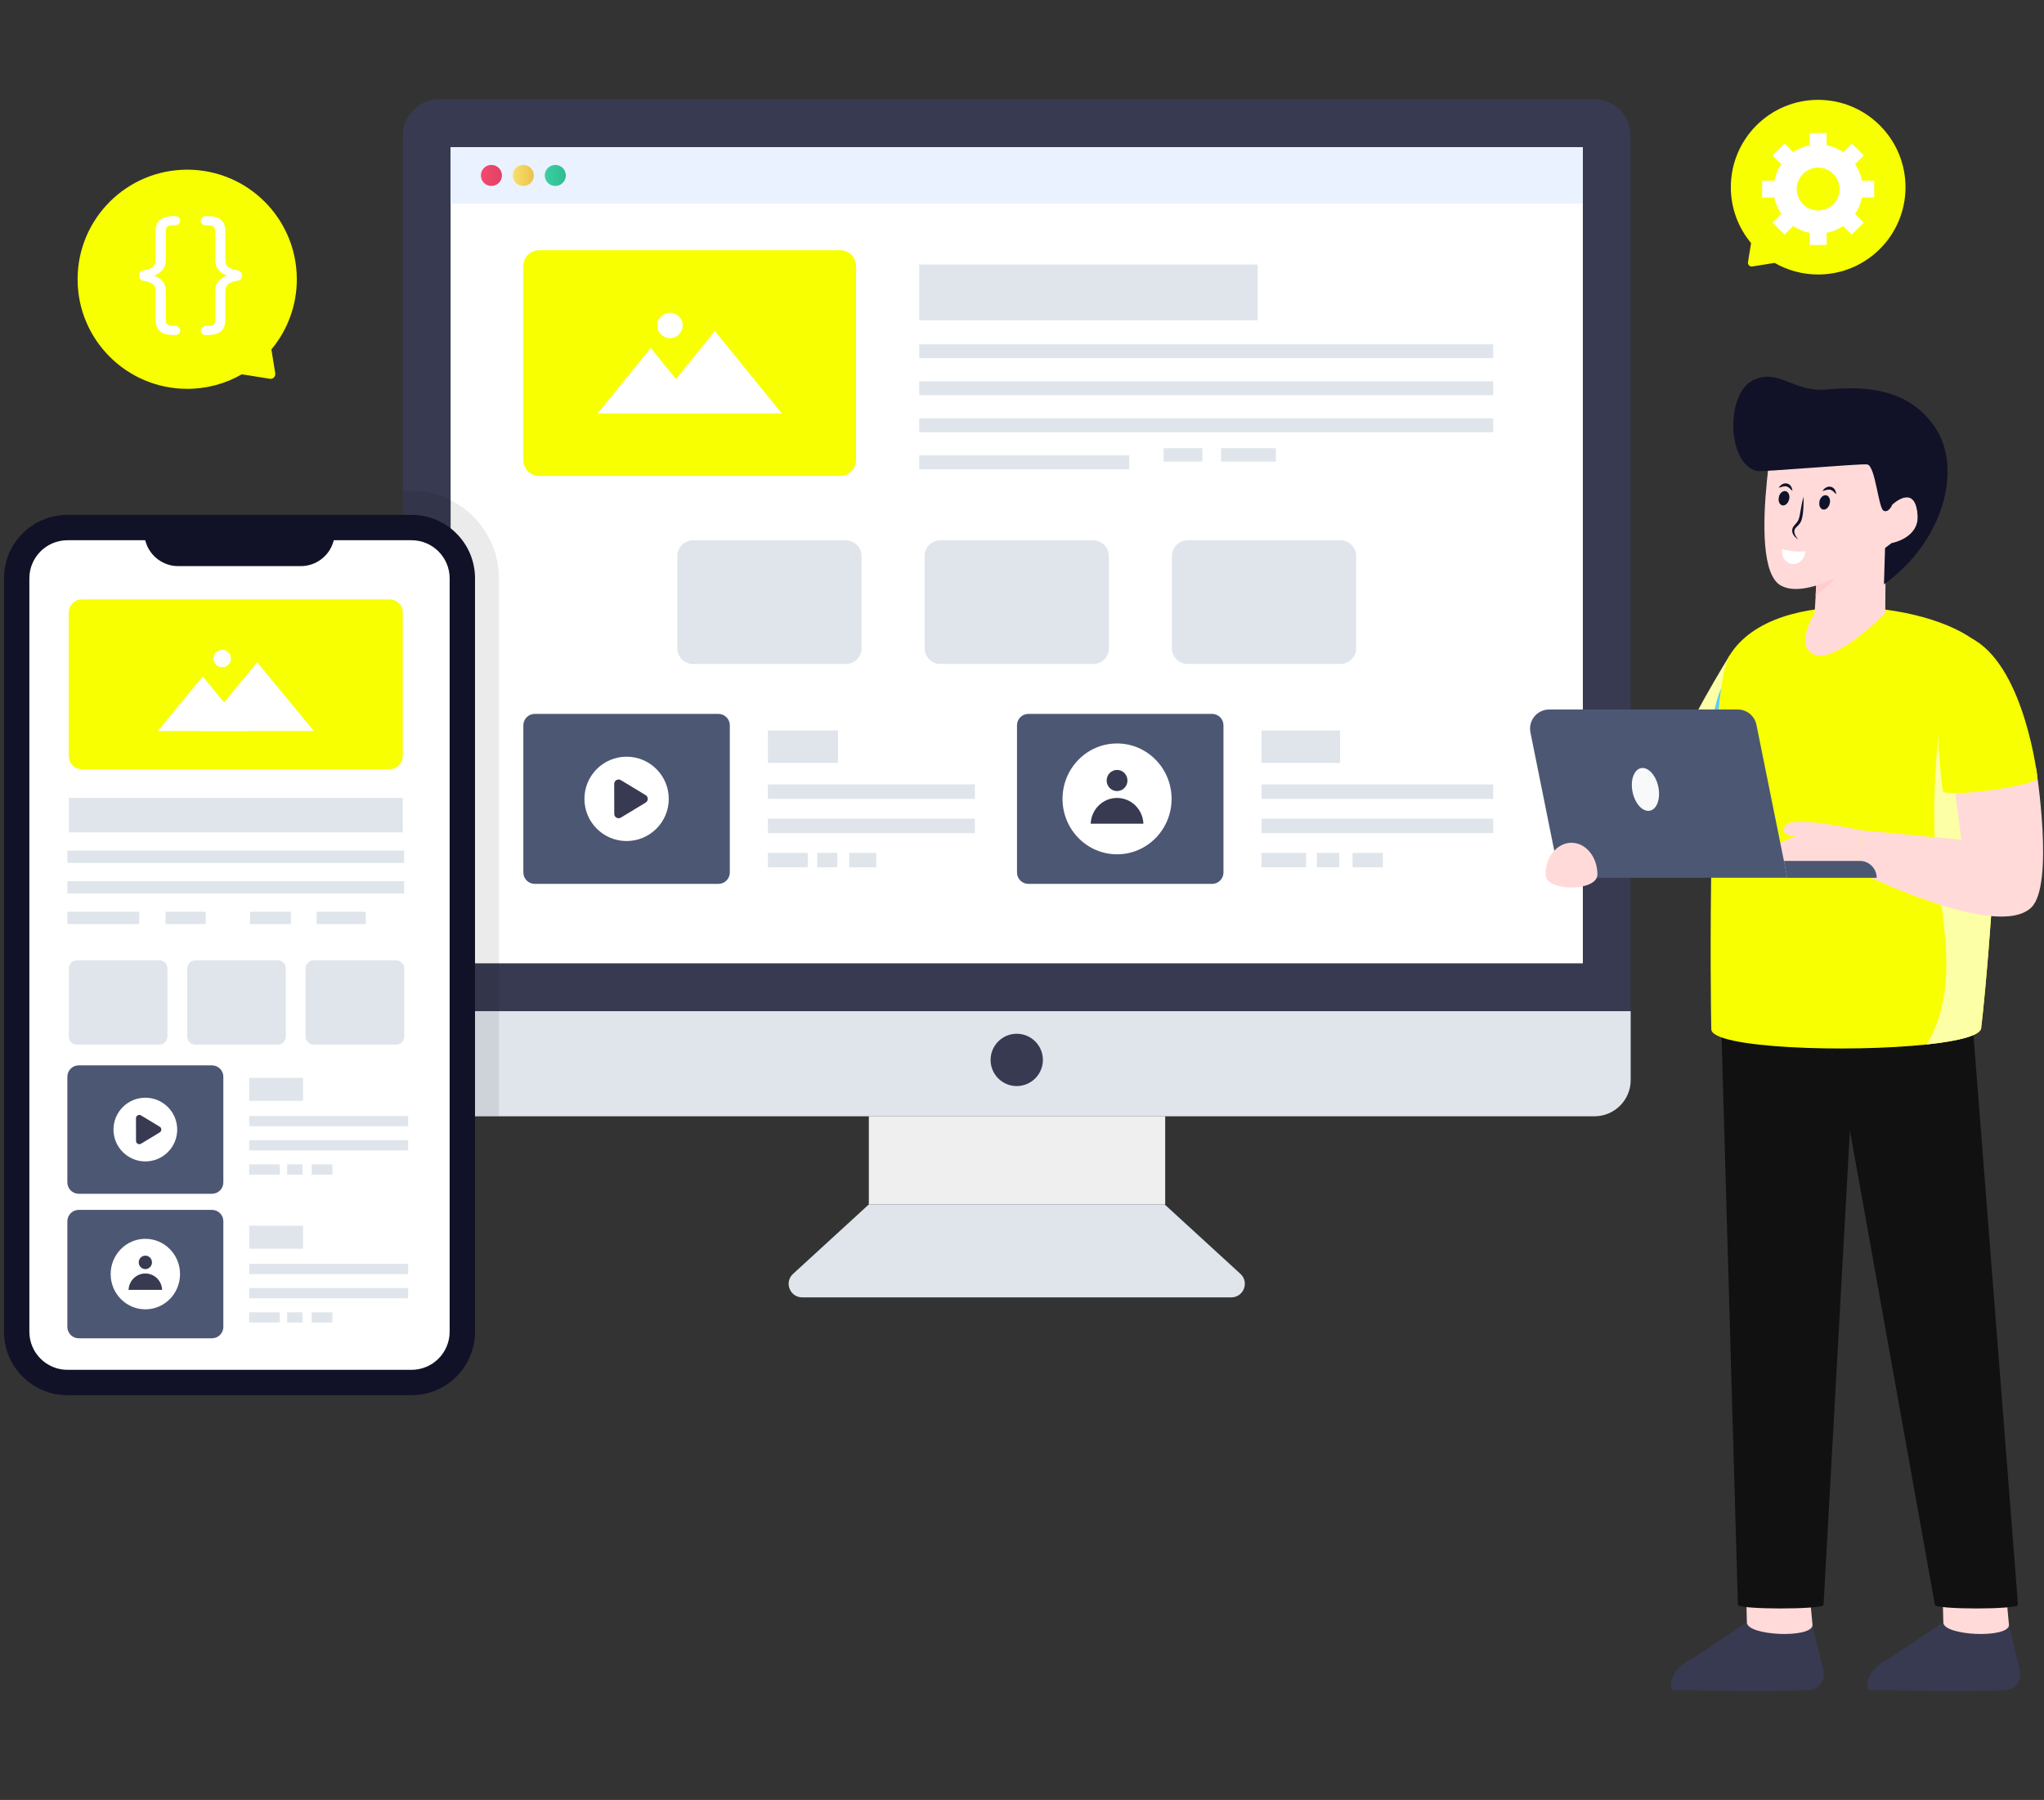 <svg width="520" height="458" viewBox="0 0 520 458" fill="none" xmlns="http://www.w3.org/2000/svg">
<rect x="0" y="0" width="520" height="458" fill="#333333" stroke="none"/>
<g clip-path="url(#clip0_2718_349894)">
<path d="M414.854 257.293V274.822C414.854 279.914 410.725 284.043 405.633 284.043H111.689C106.597 284.043 102.468 279.914 102.468 274.822V257.293H414.855H414.854Z" fill="#DFE5EB"/>
<path d="M414.853 34.49V257.292H102.467V34.49C102.467 29.398 106.596 25.27 111.688 25.27H405.631C410.723 25.27 414.852 29.398 414.852 34.49H414.853Z" fill="#373A50"/>
<path d="M402.682 37.438H114.643V245.12H402.682V37.438Z" fill="white"/>
<path d="M402.682 37.438H114.643V51.83H402.682V37.438Z" fill="#EBF2FF"/>
<path d="M265.316 269.703C265.316 273.369 262.332 276.352 258.657 276.352C254.982 276.352 252.009 273.367 252.009 269.703C252.009 266.039 254.982 263.043 258.657 263.043C262.332 263.043 265.316 266.027 265.316 269.703Z" fill="#373A50"/>
<path d="M296.428 284.035H221.035V306.453H296.428V284.035Z" fill="#EFEFF0"/>
<path d="M313.247 330.12H204.079C200.94 330.12 199.445 326.267 201.756 324.14L221.053 306.453H296.273L315.571 324.14C317.882 326.267 316.375 330.12 313.247 330.12Z" fill="#DFE5EB"/>
<path d="M127.695 44.64C127.695 46.12 126.492 47.316 125.011 47.316C123.53 47.316 122.335 46.12 122.335 44.64C122.335 43.16 123.538 41.965 125.011 41.965C126.484 41.965 127.695 43.16 127.695 44.64Z" fill="url(#paint0_linear_2718_349894)"/>
<path d="M135.822 44.64C135.822 46.12 134.619 47.316 133.138 47.316C131.657 47.316 130.462 46.12 130.462 44.64C130.462 43.16 131.665 41.965 133.138 41.965C134.611 41.965 135.822 43.16 135.822 44.64Z" fill="url(#paint1_linear_2718_349894)"/>
<path d="M143.95 44.64C143.95 46.12 142.747 47.316 141.266 47.316C139.785 47.316 138.59 46.12 138.59 44.64C138.59 43.16 139.793 41.965 141.266 41.965C142.739 41.965 143.95 43.16 143.95 44.64Z" fill="url(#paint2_linear_2718_349894)"/>
<path d="M213.786 63.676H137.127C134.927 63.676 133.143 65.46 133.143 67.661V117.107C133.143 119.308 134.927 121.092 137.127 121.092H213.786C215.987 121.092 217.771 119.308 217.771 117.107V67.661C217.771 65.46 215.987 63.676 213.786 63.676Z" fill="#F7FF00"/>
<path d="M179.039 105.187H152.043L165.537 88.543L171.183 95.502L179.039 105.187Z" fill="white"/>
<path d="M198.871 105.186H164.864L181.864 84.223L198.871 105.186Z" fill="white"/>
<path d="M173.671 82.809C173.671 84.595 172.219 86.047 170.431 86.047C168.644 86.047 167.192 84.595 167.192 82.809C167.192 81.023 168.644 79.578 170.431 79.578C172.219 79.578 173.671 81.022 173.671 82.809Z" fill="white"/>
<path d="M319.95 67.324H233.855V81.511H319.95V67.324Z" fill="#DFE5EB"/>
<path d="M379.881 87.602H233.855V91.141H379.881V87.602Z" fill="#DFE5EB"/>
<path d="M379.881 97.019H233.855V100.559H379.881V97.019Z" fill="#DFE5EB"/>
<path d="M379.881 106.438H233.855V109.977H379.881V106.438Z" fill="#DFE5EB"/>
<path d="M324.585 114.039H310.646V117.445H324.585V114.039Z" fill="#DFE5EB"/>
<path d="M305.867 114.039H296.044V117.445H305.867V114.039Z" fill="#DFE5EB"/>
<path d="M287.282 115.859H233.855V119.399H287.282V115.859Z" fill="#DFE5EB"/>
<path d="M215.188 137.492H176.3C174.097 137.492 172.311 139.278 172.311 141.482V164.961C172.311 167.165 174.097 168.951 176.3 168.951H215.188C217.391 168.951 219.177 167.165 219.177 164.961V141.482C219.177 139.278 217.391 137.492 215.188 137.492Z" fill="#DFE5EB"/>
<path d="M278.105 137.492H239.218C237.014 137.492 235.228 139.278 235.228 141.482V164.961C235.228 167.165 237.014 168.951 239.218 168.951H278.105C280.308 168.951 282.095 167.165 282.095 164.961V141.482C282.095 139.278 280.308 137.492 278.105 137.492Z" fill="#DFE5EB"/>
<path d="M341.022 137.492H302.135C299.931 137.492 298.145 139.278 298.145 141.482V164.961C298.145 167.165 299.931 168.951 302.135 168.951H341.022C343.225 168.951 345.012 167.165 345.012 164.961V141.482C345.012 139.278 343.225 137.492 341.022 137.492Z" fill="#DFE5EB"/>
<path d="M182.774 181.656H136.037C134.438 181.656 133.142 182.952 133.142 184.551V222.009C133.142 223.608 134.438 224.904 136.037 224.904H182.774C184.372 224.904 185.668 223.608 185.668 222.009V184.551C185.668 182.952 184.372 181.656 182.774 181.656Z" fill="#4C5773"/>
<path d="M159.406 214.004C165.332 214.004 170.135 209.201 170.135 203.276C170.135 197.35 165.332 192.547 159.406 192.547C153.481 192.547 148.678 197.35 148.678 203.276C148.678 209.201 153.481 214.004 159.406 214.004Z" fill="white"/>
<path d="M164.259 204.221L157.947 208.044C157.215 208.488 156.271 207.962 156.271 207.1L156.258 199.455C156.258 198.593 157.202 198.06 157.94 198.504L164.259 202.326C164.97 202.757 164.97 203.789 164.259 204.22V204.221Z" fill="#373A50"/>
<path d="M213.201 185.859H195.355V194.132H213.201V185.859Z" fill="#DFE5EB"/>
<path d="M247.996 199.598H195.354V203.278H247.996V199.598Z" fill="#DFE5EB"/>
<path d="M247.996 208.305H195.354V211.985H247.996V208.305Z" fill="#DFE5EB"/>
<path d="M205.493 217.016H195.354V220.696H205.493V217.016Z" fill="#DFE5EB"/>
<path d="M213.014 217.016H207.928V220.696H213.014V217.016Z" fill="#DFE5EB"/>
<path d="M222.917 217.016H216.045V220.696H222.917V217.016Z" fill="#DFE5EB"/>
<path d="M308.361 181.656H261.624C260.025 181.656 258.729 182.952 258.729 184.551V222.009C258.729 223.608 260.025 224.904 261.624 224.904H308.361C309.959 224.904 311.255 223.608 311.255 222.009V184.551C311.255 182.952 309.959 181.656 308.361 181.656Z" fill="#4C5773"/>
<path d="M340.923 185.863H320.942V194.135H340.923V185.863Z" fill="#DFE5EB"/>
<path d="M379.881 199.602H320.942V203.281H379.881V199.602Z" fill="#DFE5EB"/>
<path d="M379.881 208.309H320.942V211.988H379.881V208.309Z" fill="#DFE5EB"/>
<path d="M332.293 217.02H320.942V220.699H332.293V217.02Z" fill="#DFE5EB"/>
<path d="M340.714 217.02H335.019V220.699H340.714V217.02Z" fill="#DFE5EB"/>
<path d="M351.802 217.02H344.107V220.699H351.802V217.02Z" fill="#DFE5EB"/>
<path d="M284.182 217.38C291.843 217.38 298.054 211.067 298.054 203.278C298.054 195.49 291.843 189.176 284.182 189.176C276.521 189.176 270.311 195.49 270.311 203.278C270.311 211.067 276.521 217.38 284.182 217.38Z" fill="white"/>
<path d="M284.182 201.29C285.644 201.29 286.829 200.086 286.829 198.6C286.829 197.115 285.644 195.91 284.182 195.91C282.72 195.91 281.536 197.115 281.536 198.6C281.536 200.086 282.72 201.29 284.182 201.29Z" fill="#373A50"/>
<path d="M290.885 209.593C290.742 205.949 287.799 203.039 284.181 203.039C280.563 203.039 277.621 205.951 277.477 209.593H290.885Z" fill="#373A50"/>
<path opacity="0.08" d="M126.934 147.168V284.045H111.687C106.595 284.045 102.466 279.916 102.466 274.824V124.922H104.697C116.961 124.922 126.934 134.904 126.934 147.168Z" fill="black"/>
<path d="M120.847 147.16V338.864C120.847 347.783 113.621 355.017 104.695 355.017H17.165C8.247 355.017 1.013 347.784 1.013 338.864V147.16C1.013 138.242 8.246 131.008 17.165 131.008H104.696C113.621 131.008 120.848 138.241 120.848 147.16H120.847Z" fill="#111228"/>
<path d="M17.164 348.556C11.818 348.556 7.469 344.207 7.469 338.862V147.159C7.469 141.813 11.818 137.465 17.164 137.465H36.937L37.082 137.946C38.166 141.54 41.548 144.05 45.311 144.05H76.553C80.316 144.05 83.696 141.54 84.773 137.948L84.917 137.465H104.697C110.043 137.465 114.392 141.814 114.392 147.159V338.862C114.392 344.208 110.043 348.556 104.697 348.556H17.164Z" fill="white"/>
<path d="M102.464 155.84V192.401C102.464 194.227 100.983 195.717 99.147 195.717H20.822C18.986 195.717 17.505 194.225 17.505 192.401V155.84C17.505 154.005 18.986 152.523 20.822 152.523H99.147C100.983 152.523 102.464 154.005 102.464 155.84Z" fill="#F7FF00"/>
<path d="M63.022 186.011H40.129L51.572 172.129L56.359 177.934L63.022 186.011Z" fill="white"/>
<path d="M79.839 186.009H51.001L65.417 168.523L79.839 186.009Z" fill="white"/>
<path d="M58.759 167.554C58.759 168.779 57.763 169.775 56.538 169.775C55.314 169.775 54.318 168.779 54.318 167.554C54.318 166.33 55.314 165.34 56.538 165.34C57.763 165.34 58.759 166.33 58.759 167.554Z" fill="white"/>
<path d="M102.464 203.035H17.505V211.8H102.464V203.035Z" fill="#DFE5EB"/>
<path d="M102.835 216.434H17.135V219.579H102.835V216.434Z" fill="#DFE5EB"/>
<path d="M102.835 224.215H17.135V227.36H102.835V224.215Z" fill="#DFE5EB"/>
<path d="M35.417 231.992H17.135V235.137H35.417V231.992Z" fill="#DFE5EB"/>
<path d="M52.338 231.992H42.115V235.137H52.338V231.992Z" fill="#DFE5EB"/>
<path d="M74.018 231.992H63.619V235.137H74.018V231.992Z" fill="#DFE5EB"/>
<path d="M93.053 231.992H80.539V235.137H93.053V231.992Z" fill="#DFE5EB"/>
<path d="M42.595 246.425V263.743C42.595 264.887 41.666 265.817 40.521 265.817H19.572C18.436 265.817 17.507 264.887 17.507 263.743V246.425C17.507 245.29 18.437 244.359 19.572 244.359H40.521C41.666 244.359 42.595 245.289 42.595 246.425Z" fill="#DFE5EB"/>
<path d="M72.715 246.425V263.743C72.715 264.887 71.786 265.817 70.641 265.817H49.692C48.556 265.817 47.627 264.887 47.627 263.743V246.425C47.627 245.29 48.557 244.359 49.692 244.359H70.641C71.786 244.359 72.715 245.289 72.715 246.425Z" fill="#DFE5EB"/>
<path d="M102.836 246.425V263.743C102.836 264.887 101.906 265.817 100.761 265.817H79.812C78.676 265.817 77.748 264.887 77.748 263.743V246.425C77.748 245.29 78.677 244.359 79.812 244.359H100.761C101.906 244.359 102.836 245.289 102.836 246.425Z" fill="#DFE5EB"/>
<path d="M53.924 271.086H20.03C18.431 271.086 17.135 272.382 17.135 273.98V300.864C17.135 302.462 18.431 303.758 20.03 303.758H53.924C55.523 303.758 56.819 302.462 56.819 300.864V273.98C56.819 272.382 55.523 271.086 53.924 271.086Z" fill="#4C5773"/>
<path d="M36.977 295.527C41.453 295.527 45.082 291.898 45.082 287.422C45.082 282.945 41.453 279.316 36.977 279.316C32.5 279.316 28.872 282.945 28.872 287.422C28.872 291.898 32.5 295.527 36.977 295.527Z" fill="white"/>
<path d="M40.643 288.135L35.874 291.023C35.321 291.358 34.608 290.962 34.608 290.311L34.598 284.535C34.598 283.884 35.31 283.481 35.868 283.816L40.642 286.704C41.179 287.03 41.179 287.81 40.642 288.135H40.643Z" fill="#373A50"/>
<path d="M53.925 307.859H20.03C18.432 307.859 17.136 309.155 17.136 310.754V337.637C17.136 339.236 18.432 340.532 20.03 340.532H53.925C55.523 340.532 56.819 339.236 56.819 337.637V310.754C56.819 309.155 55.523 307.859 53.925 307.859Z" fill="#4C5773"/>
<path d="M77.104 274.262H63.395V280.108H77.104V274.262Z" fill="#DFE5EB"/>
<path d="M103.834 283.973H63.395V286.573H103.834V283.973Z" fill="#DFE5EB"/>
<path d="M103.834 290.125H63.395V292.725H103.834V290.125Z" fill="#DFE5EB"/>
<path d="M71.183 296.285H63.395V298.886H71.183V296.285Z" fill="#DFE5EB"/>
<path d="M76.96 296.285H73.052V298.886H76.96V296.285Z" fill="#DFE5EB"/>
<path d="M84.567 296.285H79.288V298.886H84.567V296.285Z" fill="#DFE5EB"/>
<path d="M77.104 311.887H63.395V317.733H77.104V311.887Z" fill="#DFE5EB"/>
<path d="M103.834 321.598H63.394V324.198H103.834V321.598Z" fill="#DFE5EB"/>
<path d="M103.834 327.75H63.394V330.35H103.834V327.75Z" fill="#DFE5EB"/>
<path d="M71.182 333.91H63.394V336.511H71.182V333.91Z" fill="#DFE5EB"/>
<path d="M76.959 333.91H73.052V336.511H76.959V333.91Z" fill="#DFE5EB"/>
<path d="M84.567 333.91H79.287V336.511H84.567V333.91Z" fill="#DFE5EB"/>
<path d="M36.977 333.164C41.852 333.164 45.803 329.147 45.803 324.192C45.803 319.236 41.852 315.219 36.977 315.219C32.103 315.219 28.152 319.236 28.152 324.192C28.152 329.147 32.103 333.164 36.977 333.164Z" fill="white"/>
<path d="M36.978 322.928C37.907 322.928 38.661 322.162 38.661 321.216C38.661 320.271 37.907 319.504 36.978 319.504C36.048 319.504 35.294 320.271 35.294 321.216C35.294 322.162 36.048 322.928 36.978 322.928Z" fill="#373A50"/>
<path d="M41.243 328.213C41.152 325.894 39.28 324.043 36.977 324.043C34.675 324.043 32.803 325.896 32.712 328.213H41.243Z" fill="#373A50"/>
<path d="M511.089 413.506L513.894 425.222C514.376 427.694 512.536 430.011 510.018 430.095C499.68 430.441 479.362 430.098 475.609 430.065C475.31 430.062 475.072 429.826 475.058 429.527C474.891 425.943 477.271 423.664 480.778 421.901L494.3 412.794C494.326 412.78 494.355 412.772 494.384 412.774L511.088 413.506H511.089Z" fill="#373A50"/>
<path d="M511.092 413.508C510.941 416.979 494.234 416.248 494.387 412.777L494.056 399.056L509.699 398.57L511.093 413.508H511.092Z" fill="#FFDAD9"/>
<path d="M461.113 413.506L463.918 425.222C464.4 427.694 462.56 430.011 460.042 430.095C449.704 430.441 429.386 430.098 425.633 430.065C425.334 430.062 425.096 429.826 425.082 429.527C424.915 425.943 427.295 423.664 430.802 421.901L444.324 412.794C444.35 412.78 444.379 412.772 444.408 412.774L461.112 413.506H461.113Z" fill="#373A50"/>
<path d="M461.114 413.508C460.963 416.979 444.256 416.248 444.409 412.777L444.079 399.056L459.721 398.57L461.115 413.508H461.114Z" fill="#FFDAD9"/>
<path d="M437.842 259.148L442.125 408.345C442.125 409.59 463.918 409.59 463.918 408.345L470.623 287.646L492.243 408.345C492.243 409.59 513.384 409.59 513.384 408.345L501.728 259.148H437.84H437.842Z" fill="#111111"/>
<path d="M454.693 189.995L451.731 192.239L444.805 197.49L430.189 194.444L426.085 193.583C427.627 186.919 440.039 166.742 440.039 166.742L454.693 189.995Z" fill="#FCFFA5"/>
<path d="M451.73 192.235L444.805 197.487L430.188 194.44C430.404 194.066 430.618 193.682 430.824 193.31C432.44 190.384 433.926 187.366 435.123 184.234C436.226 181.356 436.534 178.057 437.806 175.29C439.573 171.412 441.124 176.281 442.133 178.019C443.637 180.599 445.647 182.869 448.022 184.673C449.694 185.944 451.686 187.178 452.161 189.215C452.404 190.234 452.199 191.29 451.732 192.234L451.73 192.235Z" fill="#5BCBFE"/>
<path d="M504.021 261.512C504.021 263.475 498.283 264.895 490.133 265.774C470.067 267.914 435.356 266.708 435.356 261.886C435.216 256.886 434.179 176.184 440.038 166.744C451.58 148.136 493.749 153.473 504.348 164.771C506.965 167.557 507.993 177.575 508.143 190.211C508.461 216.333 505.012 253.661 504.021 261.512Z" fill="#F7FF00"/>
<path d="M504.021 261.513C504.021 263.476 498.283 264.896 490.133 265.775C494.068 259.392 495.291 251.541 495.143 243.99C494.974 235.672 493.302 227.456 492.563 219.167C491.366 205.886 492.545 192.522 493.73 179.25L493.74 182.129C495.946 182.839 498.161 183.549 500.254 184.549C503.198 185.951 505.834 187.905 508.143 190.212C508.461 216.334 505.012 253.662 504.021 261.513Z" fill="#FCFFA5"/>
<path d="M479.771 133.703L479.617 156.049C479.617 156.049 467.115 168.725 461.67 166.611C456.298 164.526 461.65 156.01 461.65 156.01L461.989 150.239L462.459 142.315L470.852 138.141L479.77 133.703H479.771Z" fill="#FFDAD9"/>
<path d="M471.002 142.312C468.85 146.028 461.887 151.591 461.887 151.591L462.356 143.667L470.749 139.492C471.394 140.268 471.635 141.219 471.001 142.312H471.002Z" fill="#FECDCB"/>
<path d="M453.11 149.028C461.204 153.358 479.32 139.679 481.08 138.348C481.171 138.257 481.217 138.225 481.217 138.225C481.217 138.225 488.281 136.992 487.867 131.071C487.27 122.809 481.446 128.341 481.446 128.341L486.068 113.5L479.963 104.625L451.518 107.961C451.518 107.961 450.279 114.525 449.499 122.435C448.428 133.176 448.214 146.411 453.11 149.028Z" fill="#FFDAD9"/>
<path d="M446.887 119.856C447.974 120.162 473.228 117.93 475.018 118.176C477.1 118.466 477.851 129.256 479.182 129.944C480.513 130.633 481.446 128.337 481.446 128.337C481.446 128.337 487.269 122.805 487.867 131.067C488.28 136.988 481.242 138.217 481.242 138.217C481.242 138.217 479.652 139.377 479.56 139.469L479.283 148.685C494.522 137.744 499.288 119.249 492.356 108.845C485.425 98.456 473.735 98.257 464.876 99.098C456.017 99.94 452.644 93.523 445.911 96.797C439.178 100.057 439.115 117.683 446.887 119.856Z" fill="#111228"/>
<path d="M452.56 126.473C452.806 125.482 453.58 124.81 454.301 124.996C455.013 125.167 455.39 126.112 455.134 127.101" fill="url(#paint3_linear_2718_349894)"/>
<path d="M462.896 127.531C463.142 126.54 463.927 125.87 464.637 126.054C465.349 126.226 465.726 127.171 465.481 128.161" fill="url(#paint4_linear_2718_349894)"/>
<path d="M452.563 126.47C452.803 125.481 453.581 124.817 454.3 124.993C455.009 125.17 455.389 126.109 455.14 127.106" fill="url(#paint5_linear_2718_349894)"/>
<path d="M462.897 127.528C463.146 126.541 463.924 125.875 464.634 126.052C465.352 126.23 465.731 127.169 465.482 128.165" fill="url(#paint6_linear_2718_349894)"/>
<path d="M465.482 128.165C465.233 129.161 464.465 129.818 463.746 129.641C463.036 129.473 462.657 128.524 462.898 127.528C463.146 126.541 463.924 125.875 464.634 126.052C465.352 126.23 465.732 127.169 465.482 128.165Z" fill="#111228"/>
<path d="M455.14 127.105C454.899 128.102 454.122 128.758 453.412 128.582C452.693 128.413 452.314 127.466 452.563 126.47C452.803 125.481 453.581 124.817 454.3 124.993C455.009 125.17 455.389 126.109 455.14 127.106V127.105Z" fill="#111228"/>
<path d="M452.495 124.111C452.712 123.781 452.968 123.48 453.326 123.271C454.142 122.767 455.145 122.951 455.667 123.78C455.855 124.138 455.964 124.529 456.032 124.912C455.705 124.671 455.445 124.419 455.217 124.169C454.281 123.417 453.731 123.803 452.495 124.111Z" fill="#111228"/>
<path d="M463.636 124.946C463.854 124.617 464.109 124.316 464.467 124.106C465.274 123.608 466.281 123.78 466.809 124.617C466.996 124.974 467.105 125.365 467.173 125.747C466.846 125.507 466.586 125.255 466.358 125.004C465.422 124.253 464.872 124.639 463.636 124.946Z" fill="#111228"/>
<path d="M458.834 126.355C458.871 127.795 458.817 130.973 458.292 132.402C457.78 133.747 456.826 134.02 456.546 134.786C456.269 135.582 456.852 136.52 457.468 137.29C457.055 136.998 456.669 136.669 456.347 136.239C456.047 135.803 455.841 135.233 455.973 134.631C456.194 133.64 457.143 133.312 457.583 132.129C458.03 130.991 458.018 129.344 458.835 126.355H458.834Z" fill="#111228"/>
<path d="M459.302 140.382C459.108 142.284 457.603 143.689 455.95 143.52C454.305 143.351 453.118 141.671 453.312 139.768C453.316 139.734 453.327 139.709 453.329 139.684C454.969 140.25 456.957 140.454 459.302 140.296C459.3 140.321 459.306 140.348 459.302 140.383V140.382Z" fill="white"/>
<path d="M517.984 195.418C517.984 195.418 522.732 225.166 516.758 230.926C507.97 239.4 472.615 221.748 472.615 221.748L473.546 211.271L498.972 213.682L496.68 196.288L517.984 195.418Z" fill="#FFDAD9"/>
<path d="M473.546 211.276C473.546 211.276 455.742 207.316 454.155 210.065C452.57 212.813 456.826 212.802 456.826 212.802C456.826 212.802 445.341 216.674 448.279 220.214C451.217 223.753 472.615 221.753 472.615 221.753L473.546 211.276Z" fill="#FFDAD9"/>
<path d="M454.694 223.349H400.787C398.47 223.349 396.47 221.723 396.011 219.452L389.347 186.358C388.74 183.349 391.048 180.535 394.123 180.535H442.078C444.395 180.535 446.386 182.162 446.844 184.433L453.835 219.05L454.695 223.349H454.694Z" fill="#4C5773"/>
<path d="M477.435 223.358H454.694L453.829 219.059H473.136C475.509 219.059 477.435 220.985 477.435 223.358Z" fill="#4C5773"/>
<path d="M406.39 222.502C406.39 226.941 393.18 226.941 393.18 222.502C393.18 218.063 396.138 214.445 399.784 214.445C403.43 214.445 406.389 218.043 406.389 222.502H406.39Z" fill="#FFDAD9"/>
<path d="M518.344 197.928C518.616 199.953 494.512 203.203 494.24 201.178C494.24 201.178 487.979 154.152 502.416 162.907C515.252 170.69 518.344 197.928 518.344 197.928Z" fill="#F7FF00"/>
<path d="M419.33 206.326C417.46 206.326 415.62 203.886 415.218 200.867C414.816 197.858 416.012 195.418 417.881 195.418C419.751 195.418 421.591 197.858 421.993 200.867C422.395 203.886 421.198 206.326 419.33 206.326Z" fill="#F8F9FB"/>
<path d="M69.046 88.912L70.028 95.012C70.142 95.812 69.457 96.52 68.657 96.383L61.529 95.241C57.439 97.594 52.687 98.941 47.637 98.941C32.237 98.941 19.741 86.466 19.741 71.068C19.741 55.67 32.239 43.172 47.637 43.172C63.035 43.172 75.511 55.67 75.511 71.068C75.511 77.854 73.067 84.091 69.046 88.912Z" fill="#F7FF00"/>
<path d="M39.578 81.239V74.169C39.578 72.841 39.256 71.916 36.496 71.455C35.729 71.32 35.357 70.821 35.357 70.116C35.357 69.41 35.731 68.91 36.496 68.775C38.475 68.446 39.578 67.889 39.578 66.062V58.993C39.578 55.972 41.253 54.973 44.269 54.973H44.67C45.295 54.973 45.843 55.51 45.843 56.145C45.843 56.781 45.3 57.318 44.67 57.318H44.167C42.991 57.318 42.19 57.534 42.19 58.725V66.162C42.19 68.061 41.185 69.379 39.174 70.116C41.184 70.853 42.19 72.17 42.19 74.069V81.506C42.19 82.698 42.992 82.914 44.167 82.914H44.67C45.298 82.914 45.843 83.454 45.843 84.086C45.843 84.718 45.293 85.259 44.67 85.259H44.269C41.254 85.259 39.578 84.259 39.578 81.239Z" fill="white"/>
<path d="M51.069 84.086C51.069 83.456 51.613 82.914 52.242 82.914H52.744C53.922 82.914 54.721 82.697 54.721 81.506V74.069C54.721 72.17 55.727 70.853 57.737 70.116C55.727 69.379 54.721 68.061 54.721 66.162V58.725C54.721 57.532 53.919 57.318 52.744 57.318H52.242C51.614 57.318 51.069 56.777 51.069 56.145C51.069 55.514 51.611 54.973 52.242 54.973H52.644C55.658 54.973 57.334 55.972 57.334 58.993V66.062C57.334 67.385 57.649 68.315 60.416 68.775C61.18 68.91 61.555 69.403 61.555 70.116C61.555 70.828 61.18 71.321 60.416 71.455C58.43 71.787 57.334 72.33 57.334 74.169V81.239C57.334 84.259 55.659 85.259 52.644 85.259H52.242C51.613 85.259 51.069 84.717 51.069 84.086Z" fill="white"/>
<path d="M445.479 61.855L444.696 66.716C444.605 67.353 445.151 67.918 445.788 67.808L451.469 66.898C454.727 68.773 458.514 69.847 462.537 69.847C474.808 69.847 484.767 59.906 484.767 47.636C484.767 35.365 474.808 25.406 462.537 25.406C450.267 25.406 440.326 35.365 440.326 47.636C440.326 53.042 442.274 58.013 445.479 61.854V61.855Z" fill="#F7FF00"/>
<path d="M451.415 50.25C451.703 51.783 452.307 53.205 453.153 54.46L450.95 56.662L453.999 59.692L456.183 57.508C457.438 58.354 458.859 58.959 460.402 59.245V62.351H464.697V59.245C466.23 58.958 467.662 58.354 468.907 57.508L471.101 59.692L474.14 56.662L471.947 54.46C472.792 53.205 473.388 51.783 473.684 50.25H476.798V45.965H473.675C473.387 44.432 472.783 43 471.937 41.755L474.139 39.553L471.099 36.513L468.906 38.707C467.66 37.861 466.229 37.257 464.696 36.959V33.855H460.401V36.959C458.858 37.257 457.436 37.861 456.191 38.707L453.997 36.513L450.949 39.553L453.151 41.755C452.306 43 451.71 44.432 451.414 45.965H448.291V50.25H451.414H451.415ZM457.095 48.111C457.095 45.103 459.532 42.647 462.55 42.647C465.568 42.647 467.996 45.102 467.996 48.111C467.996 51.121 465.558 53.557 462.55 53.557C459.542 53.557 457.095 51.111 457.095 48.111Z" fill="white"/>
</g>
<defs>
<linearGradient id="paint0_linear_2718_349894" x1="122.335" y1="44.64" x2="127.695" y2="44.64" gradientUnits="userSpaceOnUse">
<stop stop-color="#F34B6D"/>
<stop offset="1" stop-color="#E24067"/>
</linearGradient>
<linearGradient id="paint1_linear_2718_349894" x1="130.462" y1="44.64" x2="135.822" y2="44.64" gradientUnits="userSpaceOnUse">
<stop stop-color="#FADF68"/>
<stop offset="1" stop-color="#EAC250"/>
</linearGradient>
<linearGradient id="paint2_linear_2718_349894" x1="138.59" y1="44.64" x2="143.95" y2="44.64" gradientUnits="userSpaceOnUse">
<stop stop-color="#3DCFA4"/>
<stop offset="1" stop-color="#30BB93"/>
</linearGradient>
<linearGradient id="paint3_linear_2718_349894" x1="452.56" y1="126.034" x2="455.215" y2="126.034" gradientUnits="userSpaceOnUse">
<stop stop-color="#15A0FF"/>
<stop offset="0.23" stop-color="#19A4FF"/>
<stop offset="0.48" stop-color="#26B0FF"/>
<stop offset="0.74" stop-color="#3CC4FF"/>
<stop offset="1" stop-color="#5AE0FF"/>
</linearGradient>
<linearGradient id="paint4_linear_2718_349894" x1="462.896" y1="127.092" x2="465.556" y2="127.092" gradientUnits="userSpaceOnUse">
<stop stop-color="#15A0FF"/>
<stop offset="0.23" stop-color="#19A4FF"/>
<stop offset="0.48" stop-color="#26B0FF"/>
<stop offset="0.74" stop-color="#3CC4FF"/>
<stop offset="1" stop-color="#5AE0FF"/>
</linearGradient>
<linearGradient id="paint5_linear_2718_349894" x1="452.563" y1="126.036" x2="455.216" y2="126.036" gradientUnits="userSpaceOnUse">
<stop stop-color="#15A0FF"/>
<stop offset="0.23" stop-color="#19A4FF"/>
<stop offset="0.48" stop-color="#26B0FF"/>
<stop offset="0.74" stop-color="#3CC4FF"/>
<stop offset="1" stop-color="#5AE0FF"/>
</linearGradient>
<linearGradient id="paint6_linear_2718_349894" x1="462.897" y1="127.095" x2="465.558" y2="127.095" gradientUnits="userSpaceOnUse">
<stop stop-color="#15A0FF"/>
<stop offset="0.23" stop-color="#19A4FF"/>
<stop offset="0.48" stop-color="#26B0FF"/>
<stop offset="0.74" stop-color="#3CC4FF"/>
<stop offset="1" stop-color="#5AE0FF"/>
</linearGradient>
<clipPath id="clip0_2718_349894">
<rect width="520" height="456.412" fill="white" transform="translate(0 0.699)"/>
</clipPath>
</defs>
</svg>
